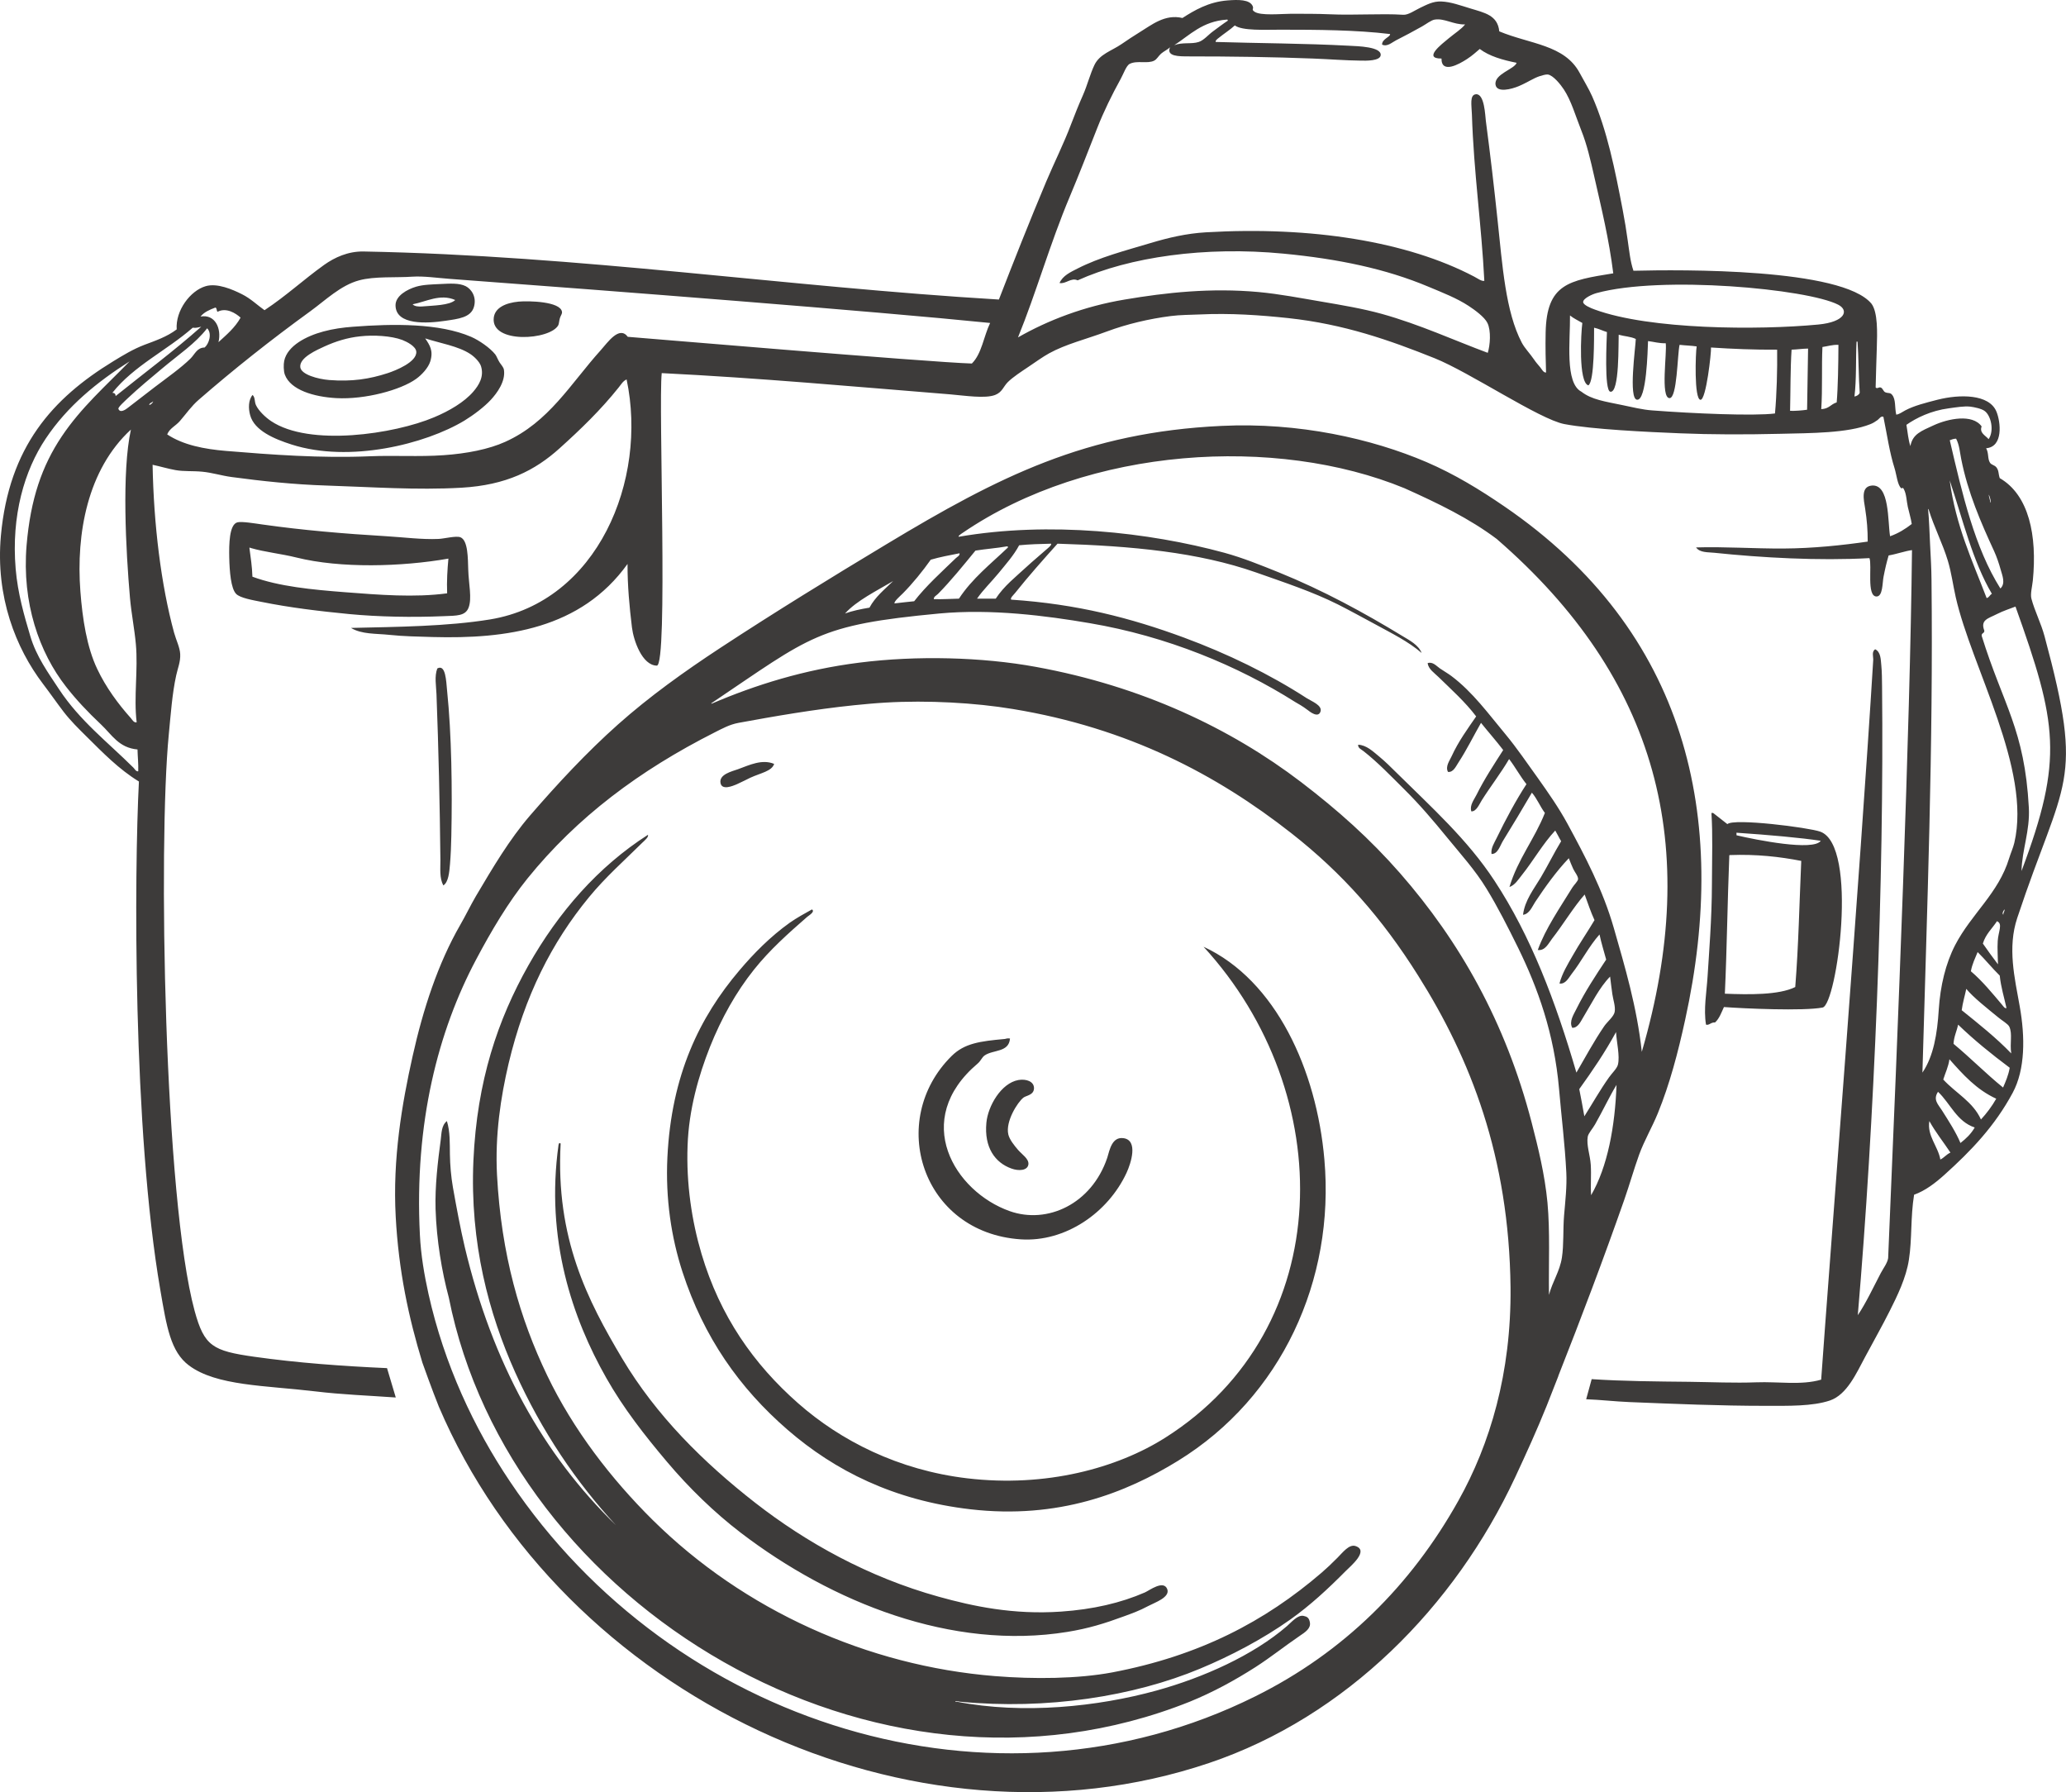 <?xml version="1.0" encoding="UTF-8" standalone="no"?><svg xmlns="http://www.w3.org/2000/svg" xmlns:xlink="http://www.w3.org/1999/xlink" fill="#3d3b3a" height="397.7" preserveAspectRatio="xMidYMid meet" version="1" viewBox="0.0 0.0 458.6 397.7" width="458.6" zoomAndPan="magnify"><defs><clipPath id="a"><path d="M 0 0 L 458.59 0 L 458.59 397.73 L 0 397.73 Z M 0 0"/></clipPath></defs><g><g clip-path="url(#a)" id="change1_1"><path d="M 91.594 67.531 C 92.02 68.031 93.035 68.066 93.719 68.012 C 96.184 67.789 99.773 67.789 101.051 66.586 C 97.719 65.105 94.574 66.977 91.594 67.531 Z M 72.043 76.879 C 70.453 77.617 66.398 79.34 66.656 81.488 C 66.844 83.137 70.582 84.137 73.082 84.34 C 78.133 84.727 81.984 84.137 86.074 82.805 C 87.871 82.211 92.555 80.34 92.406 78.062 C 92.332 76.859 90.316 75.844 89.316 75.453 C 86.871 74.527 82.91 74.305 79.949 74.641 C 77.133 74.934 74.523 75.75 72.043 76.879 Z M 65.805 123.73 C 62.305 122.863 58.844 122.547 55.605 121.602 C 55.566 121.473 55.477 121.527 55.363 121.602 C 55.641 123.676 55.957 125.715 56.031 127.988 C 61.918 130.156 69.211 130.859 76.652 131.434 C 84.133 132.008 91.98 132.656 99.254 131.676 C 99.145 128.914 99.312 126.418 99.535 123.973 C 89.168 125.785 75.617 126.176 65.805 123.73 Z M 430.711 257.332 C 431.559 256.926 432.078 256.164 432.949 255.797 C 431.395 253.445 429.652 251.297 428.266 248.797 C 427.727 252.094 430.172 254.332 430.711 257.332 Z M 431.078 246.445 C 432.578 248.816 434.188 251.297 435.172 253.664 C 436.41 252.703 437.539 251.629 438.336 250.223 C 434.336 248.891 432.949 244.91 430.191 242.301 C 429.023 244.059 430.211 245.074 431.078 246.445 Z M 354.07 249.52 C 353.535 250.48 352.59 251.48 352.441 252.242 C 352.109 254.164 352.977 256.352 353.109 258.516 C 353.254 260.812 353.035 262.961 353.184 265.254 C 356.848 258.941 358.496 249.98 358.828 240.766 C 357.273 243.316 355.699 246.668 354.07 249.52 Z M 431.355 239.578 C 434.098 242.578 437.93 244.484 439.723 248.445 C 441 247.059 442.148 245.539 443.113 243.836 C 438.742 241.84 435.727 238.469 432.727 235.082 C 432.484 236.781 431.82 238.078 431.355 239.578 Z M 350.555 241.707 C 350.941 243.727 351.348 245.688 351.684 247.742 C 353.441 244.984 355.18 241.875 357.16 239.098 C 357.828 238.152 358.922 237.152 359.141 236.266 C 359.605 234.359 358.848 231.34 358.719 229.047 C 356.273 233.543 353.461 237.672 350.555 241.707 Z M 433.633 231.656 C 437.41 234.785 440.816 238.266 444.629 241.355 C 445.223 239.984 445.816 238.637 446.109 236.969 C 442.094 233.969 438.227 230.844 434.652 227.398 C 434.355 228.859 433.727 229.988 433.633 231.656 Z M 435.449 224.195 C 439.242 227.25 443.074 230.285 446.445 233.785 C 446.094 231.434 446.758 229.508 446.02 227.859 C 445.723 227.23 444.371 226.473 443.629 225.844 C 441.148 223.809 438.059 221.398 436.465 219.457 C 436.133 221.047 435.672 222.512 435.449 224.195 Z M 437.484 215.551 C 439.984 217.66 442.352 220.551 444.426 223.012 C 444.648 223.27 445.02 223.883 445.387 223.715 C 444.871 221.324 444.168 219.141 443.891 216.512 C 442.188 214.848 440.688 212.961 438.984 211.293 C 438.43 212.66 437.781 213.922 437.484 215.551 Z M 443.445 208.812 C 443.574 206.723 444.629 205 443.277 204.441 C 442.223 206.07 440.762 207.312 440.148 209.406 C 441.242 210.977 442.352 212.516 443.5 214.016 C 443.48 212.219 443.332 210.59 443.445 208.812 Z M 444.684 203.02 C 444.629 202.555 445.129 202.055 444.906 201.832 C 444.797 202.109 444.297 202.629 444.684 203.02 Z M 189.555 156.516 C 180.727 157.426 171.805 158.977 163.938 160.422 C 161.938 160.793 160.344 161.684 158.621 162.551 C 141.961 170.977 128.117 181.32 117.082 194.965 C 112.809 200.262 109.066 206.57 105.68 212.961 C 97.293 228.75 91.945 249.133 93.203 274.012 C 93.426 278.562 94.184 282.934 95.109 287.137 C 98.605 302.832 105.254 316.977 113.195 328.785 C 149.328 382.656 220.434 405.406 278.637 376.473 C 298.277 366.719 313.215 351.852 323.73 333.043 C 330.746 320.512 335.484 304.738 335.301 285.727 C 334.984 256.684 326.414 234.949 314.789 216.512 C 306.754 203.723 297.98 193.801 286.648 184.914 C 270.062 171.898 250.477 161.57 224.84 157.352 C 216.473 155.961 205.902 155.367 196.535 155.926 C 194.258 156.055 191.965 156.277 189.555 156.516 Z M 443.262 136.281 C 441.371 137.266 439.539 137.523 440.465 139.949 C 440.539 140.598 439.781 140.43 439.891 141.133 C 444.684 156.555 449.406 161.812 450.352 179.23 C 450.629 184.375 448.832 188.598 448.723 193.316 C 458.125 168.328 456.625 160.477 447.387 134.617 C 446.094 135.137 444.832 135.488 443.262 136.281 Z M 187.574 136.152 C 189.223 135.562 191.074 135.172 193 134.855 C 194.297 132.434 196.387 130.785 198.258 128.953 C 194.574 131.137 190.168 133.285 187.574 136.152 Z M 206.605 124.215 C 204.793 126.77 202.59 129.488 200.422 131.676 C 199.793 132.305 198.441 133.449 198.555 133.914 C 199.996 133.746 201.441 133.578 202.922 133.434 C 205.57 130.008 209.141 126.805 212.18 123.863 C 212.453 123.586 213.102 123.309 212.992 122.789 C 210.809 123.215 208.625 123.621 206.605 124.215 Z M 216.527 122.195 C 213.938 125.359 211.047 128.934 208.234 131.785 C 207.863 132.156 207.219 132.434 207.289 132.969 C 209.254 133.023 211.012 132.895 212.863 132.859 C 215.789 128.379 219.953 125.121 223.746 121.492 C 223.73 121.344 223.711 121.215 223.508 121.254 C 221.266 121.66 218.805 121.824 216.527 122.195 Z M 226.227 121.012 C 225.023 123.27 223.285 125.195 221.676 127.176 C 220.062 129.137 218.211 130.914 216.879 132.859 C 218.27 132.859 219.637 132.859 221.027 132.859 C 222.859 130.047 225.469 128.027 227.93 125.75 C 229.395 124.398 230.875 123.195 232.262 121.953 C 232.688 121.586 233.484 120.973 233.316 120.66 C 230.875 120.715 228.469 120.789 226.227 121.012 Z M 428.434 120.898 C 428.562 123.492 428.727 126.102 428.746 128.711 C 429.152 165.902 427.766 201.168 426.73 238.043 C 429.211 234.395 430.023 229.398 430.355 224.086 C 430.691 218.789 431.895 213.812 433.984 209.758 C 437.652 202.723 443.609 198.277 445.98 190.469 C 446.332 189.32 446.852 188.191 447.129 187.043 C 450.961 170.66 437.652 148.168 434.113 132.488 C 433.523 129.879 433.172 127.102 432.375 124.453 C 431.211 120.586 429.375 117.141 428.117 113.09 C 428.098 113.016 428.098 112.957 427.988 112.977 C 428.227 115.531 428.301 118.195 428.434 120.898 Z M 441.816 111.551 C 442.055 111.516 441.688 110.105 441.445 109.773 C 441.52 110.422 441.742 110.922 441.816 111.551 Z M 440.984 132.73 C 441.559 132.602 441.688 132.008 442.148 131.785 C 437.871 124.547 435.672 115.219 432.781 106.59 C 434.133 116.699 437.816 124.453 440.984 132.73 Z M 262.77 141.484 C 272.434 145.059 281.801 149.594 290.113 154.98 C 291.168 155.645 293.594 156.555 293.109 157.941 C 292.594 159.441 290.688 157.906 290.262 157.57 C 289.074 156.664 288.113 156.164 287.52 155.812 C 274.73 147.723 259.031 141.207 241.906 138.301 C 232.262 136.652 220.047 135.078 208.512 136.152 C 181.395 138.707 180.172 141.098 157.957 156.035 C 157.902 156.035 157.828 156.129 157.977 156.164 C 167.637 152.02 178.523 148.594 190.762 147.059 C 203.457 145.445 218.027 145.816 229.93 148 C 253.422 152.277 273.102 161.605 288.781 173.547 C 297 179.824 304.07 186.137 310.77 193.781 C 323.934 208.832 334.188 226.75 340 249.168 C 341.426 254.684 342.906 260.629 343.5 266.902 C 344.094 273.363 343.742 280.27 343.832 287.375 C 344.629 284.379 346.223 282.176 346.703 279.102 C 347.148 276.23 346.926 272.898 347.184 269.754 C 347.461 266.551 347.832 263.219 347.684 260.273 C 347.367 253.871 346.574 247.633 346.074 241.707 C 345 229.324 341.336 219.234 336.984 210.348 C 334.672 205.664 332.484 201.332 329.969 197.223 C 327.469 193.113 324.266 189.598 321.211 185.859 C 318.176 182.137 315.121 178.547 311.754 175.215 C 308.828 172.309 305.809 169.16 302.664 166.699 C 302.238 166.348 301.387 166.031 301.477 165.273 C 303.328 165.348 304.793 166.789 306.105 167.863 C 307.496 169.012 308.809 170.309 310.051 171.547 C 317.73 179.137 325.73 186.301 331.727 195.445 C 339.816 207.738 345.297 222.215 349.922 238.043 C 351.832 234.766 353.828 231.047 356.09 227.75 C 356.773 226.75 358.254 225.586 358.422 224.547 C 358.625 223.363 358.086 221.918 357.902 220.641 C 357.719 219.363 357.57 218.121 357.402 216.734 C 354.996 219.18 353.254 222.789 351.461 225.73 C 350.887 226.656 350.293 228.141 349 228.102 C 348.238 226.715 349.332 225.121 349.906 223.953 C 351.832 220.051 354.293 216.348 356.531 212.961 C 356.031 211.105 355.457 209.312 355.051 207.387 C 352.738 209.961 350.98 213.461 348.867 216.145 C 348.219 216.977 347.516 218.477 346.164 218.27 C 346.758 216.012 348 213.996 349.07 212.125 C 350.555 209.477 352.461 206.703 353.941 204.203 C 353.109 202.406 352.461 200.445 351.758 198.52 C 349.312 201.277 346.945 205.238 344.52 208.332 C 343.742 209.352 342.965 211.07 341.352 210.828 C 343.039 206.09 346.371 201.297 349.016 196.984 C 349.367 196.41 350.273 195.559 350.293 195.094 C 350.332 194.445 349.496 193.465 349.219 192.836 C 348.832 192.004 348.555 191.281 348.238 190.469 C 345.52 193.301 342.98 196.852 340.777 200.168 C 340.094 201.203 339.5 202.852 338.074 203.02 C 338.465 199.797 340.5 197.277 342.02 194.727 C 343.594 192.078 344.926 189.34 346.535 186.691 C 346.074 185.934 345.684 185.078 345.223 184.32 C 342.5 187.227 340.316 191.078 337.871 194.133 C 337.039 195.168 336.297 196.43 335.059 196.852 C 336.93 190.633 340.633 186.227 342.926 180.414 C 341.871 179.008 341.188 177.23 340.039 175.918 C 338.02 179.379 335.762 183.156 333.652 186.562 C 332.984 187.637 332.484 189.578 331.078 189.523 C 330.895 188.227 331.691 187.078 332.227 185.969 C 334.188 181.914 336.559 177.508 338.836 174.027 C 337.445 172.289 336.355 170.234 334.984 168.457 C 333.172 171.547 330.82 174.586 328.93 177.582 C 328.375 178.473 327.691 180.156 326.598 180.062 C 326.172 178.73 327.211 177.473 327.746 176.398 C 329.504 172.844 331.691 169.566 333.672 166.457 C 332.098 164.387 330.375 162.461 328.746 160.422 C 327.137 163.234 325.508 166.531 323.766 169.18 C 323.211 169.992 322.637 171.457 321.414 171.309 C 320.785 170.105 321.766 168.848 322.211 167.863 C 323.73 164.531 325.785 161.738 327.672 158.996 C 325.246 155.777 322.102 152.98 319.305 150.242 C 318.398 149.352 317.066 148.5 316.898 147.168 C 318.027 146.777 318.859 147.816 319.637 148.352 C 320.473 148.926 321.359 149.426 322.137 150 C 326.949 153.609 330.449 158.496 334.227 163.016 C 336.742 166.051 338.965 169.348 341.316 172.602 C 343.684 175.938 346 179.25 347.926 182.785 C 351.812 189.949 355.793 197.465 358.234 205.98 C 360.68 214.531 363.363 223.492 364.438 233.434 C 377.785 187.637 367.934 150.555 332.227 119.605 C 326.211 115.086 319.23 111.699 311.754 108.348 C 283.355 96.668 241.762 99.055 213.641 118.289 C 213.289 118.531 212.586 118.977 212.824 119.121 C 232.93 115.66 254.996 118.105 271.785 122.676 C 275.914 123.809 279.914 125.438 283.91 127.047 C 293.684 131.008 302.848 136.008 311.27 141.133 C 312.883 142.113 314.863 143.113 315.566 144.91 C 312.586 142.336 308.863 140.523 305.219 138.523 C 302.516 137.078 299.758 135.543 297 134.152 C 291.352 131.32 285.113 129.27 278.82 127.047 C 265.992 122.547 251.273 121.16 234.742 120.66 C 231.652 124.102 228.227 127.953 225.375 131.543 C 224.988 132.043 224.191 132.691 224.449 133.078 C 239.148 134.062 251.016 137.152 262.77 141.484 Z M 432.801 97.703 C 435.578 109.664 438.355 121.602 444.039 130.602 C 445.242 129.473 444.445 127.691 444.109 126.453 C 443.703 124.992 443.203 123.547 442.648 122.324 C 439.668 115.863 436.816 109.328 435.336 101.852 C 435.039 100.391 434.949 98.777 434.207 97.352 C 433.633 97.371 433.227 97.539 432.801 97.703 Z M 17.84 131.191 C 18.305 137.375 19.285 143.652 21.582 148.465 C 23.508 152.555 26.301 156.312 29.023 159.348 C 29.32 159.684 29.727 160.477 30.336 160.293 C 29.652 154.645 30.688 148.648 30.152 142.91 C 29.855 139.613 29.172 136.227 28.855 132.73 C 27.93 122.16 27.004 104.703 29.059 95.336 C 19.395 104.223 16.879 118.457 17.84 131.191 Z M 440.539 91.207 C 439.855 90.688 438.242 90.355 437.336 90.242 C 435.984 90.098 434.262 90.391 432.617 90.613 C 428.617 91.133 425.34 92.762 423.176 94.281 C 423.453 95.871 423.582 97.633 424.062 99 C 424.543 96.316 426.488 95.648 429.211 94.391 C 432.469 92.891 437.836 91.801 439.871 94.633 C 439.336 96.094 440.703 96.613 441.426 97.465 C 442.703 95.574 441.965 92.242 440.539 91.207 Z M 33.133 89.891 C 33.52 89.801 34.059 89.266 33.965 89.078 C 33.742 89.41 33.152 89.375 33.133 89.891 Z M 10.141 97.352 C 5.438 104.387 2.477 114.383 3.477 126.23 C 3.938 131.73 5.402 136.711 6.715 141.133 C 8.047 145.688 10.715 149.336 13.102 152.961 C 17.711 159.961 23.949 164.734 29.613 170.363 C 29.91 170.641 30.152 171.254 30.688 171.18 C 30.742 169.457 30.559 167.977 30.523 166.328 C 26.355 165.957 24.855 163.07 22.414 160.773 C 19.488 158.016 16.898 155.277 14.641 152.371 C 8.75 144.836 4.828 133.855 5.902 121.012 C 6.77 110.738 9.324 103.406 13.695 96.871 C 17.988 90.449 23.508 85.617 28.781 80.191 C 21.523 84.801 14.988 90.098 10.141 97.352 Z M 397.684 77.602 C 397.406 81.766 397.461 86.82 397.352 91.172 C 398.293 91.227 400.035 91.098 401.129 90.93 L 401.348 77.359 C 400.07 77.379 398.941 77.562 397.684 77.602 Z M 404.535 77.008 C 404.328 81.359 404.57 86.281 404.273 90.801 C 406.07 90.707 406.273 89.762 407.699 89.301 C 407.977 86.117 408.07 80.73 408.086 76.527 C 406.699 76.488 405.719 76.844 404.535 77.008 Z M 412.105 75.824 C 411.918 79.859 412.105 84.266 411.641 88.004 C 412.18 87.875 412.625 87.652 412.809 87.172 C 412.566 84.008 412.566 79.008 412.328 75.824 C 412.254 75.824 412.18 75.824 412.105 75.824 Z M 35.891 81.859 C 33.371 83.969 30.836 86.059 28.395 88.355 C 27.691 89.023 26.172 90.391 26.281 90.727 C 26.652 91.781 27.949 90.855 28.41 90.484 C 30.262 89.039 32.668 87.191 34.391 85.875 C 37.297 83.672 40.184 81.637 42.258 79.602 C 43.277 78.602 43.703 77.156 45.422 77.121 C 46.367 76.344 47.145 74.027 45.98 72.859 C 43.367 76.25 39.648 78.691 35.891 81.859 Z M 42.777 72.73 C 37.055 77.766 29.688 81.176 24.949 87.172 C 25.414 87.191 25.652 87.41 25.672 87.895 C 32.02 82.785 38.609 77.898 44.664 72.512 C 44.074 72.621 43.59 72.844 42.777 72.73 Z M 351.035 86.93 C 353.293 88.707 356.348 89.113 360.066 89.891 C 362.27 90.355 364.641 90.93 366.715 91.078 C 375.875 91.781 389.297 92.355 394 91.762 C 394.387 87.633 394.539 81.949 394.48 77.602 C 389.391 77.637 384.539 77.434 379.801 77.121 C 379.895 78.117 378.727 88.781 377.469 88.727 C 376.008 88.652 376.375 78.176 376.617 76.879 C 375.414 76.695 374.062 76.676 372.824 76.527 C 372.324 78.691 372.305 88.43 370.582 88.355 C 368.547 88.281 370.062 78.25 369.75 76.176 C 368.25 76.215 367.141 75.859 365.824 75.695 C 365.734 77.676 365.512 89.004 363.363 88.707 C 361.457 88.469 363.031 77.156 363.105 75.23 C 362.051 74.695 360.531 74.641 359.309 74.285 C 359.215 75.914 359.531 87.355 357.438 86.93 C 356.051 86.652 356.66 75.176 356.699 73.695 C 355.719 73.398 354.902 72.953 353.848 72.73 C 353.828 74.602 353.961 84.672 352.57 85.523 C 350.332 84.84 350.941 73.805 351.238 71.676 C 350.312 71.121 349.312 70.68 348.5 70.012 C 348.57 75.582 347.312 85.023 351.035 86.93 Z M 44.516 70.254 C 47.758 69.66 49.219 72.918 48.496 75.934 C 50.293 74.285 52.18 72.715 53.402 70.492 C 52.328 69.512 50.219 68.18 48.293 69.195 C 48.035 68.992 48.18 68.363 47.812 68.254 C 46.535 68.734 45.293 69.27 44.516 70.254 Z M 354.367 65.051 C 353.477 65.289 351.348 66.234 351.422 67.066 C 351.477 67.695 353.109 68.383 354.051 68.715 C 366.25 73.176 390.277 73.289 403.59 72.027 C 409.641 71.453 410.457 68.863 408.031 67.621 C 401.199 64.105 368.785 61.09 354.367 65.051 Z M 99.812 61.887 C 97.035 61.68 94.035 61.238 91.52 61.402 C 87.945 61.66 83.152 61.273 79.707 62.219 C 75.598 63.328 72.266 66.621 68.898 69.066 C 60.066 75.473 51.922 81.934 44.129 88.707 C 42.461 90.152 41.387 91.762 39.926 93.445 C 38.98 94.539 37.629 95.074 37.113 96.41 C 40.684 98.777 45.348 99.668 50.164 100.074 C 60.234 100.906 71.137 101.723 82.133 101.258 C 87.52 101.035 93.016 101.406 98.461 101.02 C 103.605 100.668 108.512 99.703 112.141 98.059 C 121.879 93.668 126.617 85.191 133.355 77.711 C 134.871 76.027 137.465 72.195 139.352 74.75 C 139.406 74.73 206.457 80.414 215.73 80.676 C 217.934 78.508 218.359 74.621 219.785 71.676 C 193.906 69.051 136.777 64.625 99.812 61.887 Z M 257.715 11.922 C 257.105 12.477 256.809 13.145 256.199 13.457 C 254.734 14.219 252.348 13.348 250.758 14.18 C 250.016 14.551 249.387 16.383 248.777 17.492 C 246.793 21.086 245 24.75 243.574 28.379 C 241.445 33.785 239.484 38.836 237.465 43.633 C 233.059 54.09 229.969 65.105 225.969 74.879 C 232.598 71.086 240.648 67.977 249.664 66.477 C 258.883 64.922 268.73 63.848 279.34 64.809 C 284.098 65.254 288.723 66.16 293.332 66.938 C 297.887 67.715 302.496 68.492 306.719 69.66 C 315.176 72.012 322.988 75.621 330.246 78.305 C 330.766 76.656 331.023 73.418 330.172 71.676 C 329.523 70.344 327.32 68.754 325.988 67.883 C 323.359 66.16 320.285 64.977 317.066 63.625 C 307.645 59.664 297.109 57.461 284.93 56.293 C 267.508 54.609 250.684 57.035 239.207 62.219 C 237.762 61.531 236.559 63.09 235.188 62.809 C 235.91 61.145 237.688 60.367 239.168 59.605 C 244.148 57.07 249.57 55.684 255.438 53.926 C 259.344 52.758 263.324 51.812 267.711 51.555 C 291.113 50.184 312.402 53.59 327.227 61.387 C 328.043 61.809 328.855 62.457 329.484 62.328 C 328.855 49.852 327.137 38.32 326.727 25.414 C 326.652 23.305 326.191 21.047 327.617 20.918 C 329.543 20.75 329.672 25.711 329.82 26.824 C 330.836 34.523 331.652 41.539 332.41 48.723 C 333.504 58.941 334.188 69.18 337.797 76.047 C 338.445 77.285 339.648 78.488 340.555 79.84 C 340.945 80.434 341.445 80.969 341.871 81.488 C 342.258 81.969 342.609 82.727 343.184 82.672 C 343.109 80.23 343.02 77.062 343.094 73.805 C 343.316 62.977 348.203 62.254 358.105 60.66 C 357.145 53.016 355.551 46.52 353.848 39.023 C 353.09 35.691 352.273 32.098 351.016 28.969 C 349.703 25.656 348.777 22.344 347.129 19.844 C 346.461 18.824 344.777 16.68 343.555 16.531 C 343.129 16.492 342.277 16.734 341.777 16.902 C 340.426 17.324 338.984 18.344 337.074 19.141 C 335.559 19.77 332.246 20.676 331.969 18.789 C 331.633 16.418 336.207 15.348 336.652 13.938 C 333.523 13.309 330.598 12.477 328.469 10.867 C 327.766 11.441 326.859 12.328 325.637 13.105 C 323.879 14.254 319.953 16.457 319.973 12.992 C 315.715 13.031 320.176 9.684 321.453 8.609 C 322.988 7.328 324.414 6.461 325.211 5.422 C 322.617 5.496 320.656 3.996 318.453 4.352 C 317.656 4.48 316.527 5.387 315.621 5.887 C 313.586 7.016 311.828 7.977 309.863 8.961 C 308.957 9.422 307.938 10.441 306.793 9.902 C 306.734 8.625 308.734 8.164 308.551 7.555 C 301.07 6.645 292.371 6.59 284.281 6.59 C 280.727 6.59 275.766 6.867 274.098 5.645 C 273.102 6.57 271.602 7.535 270.582 8.367 C 270.25 8.625 269.695 9.031 269.879 9.312 C 279.301 9.605 289.648 9.625 299.348 10.145 C 301.477 10.254 306.699 10.367 306.477 12.273 C 306.309 13.551 303.219 13.477 302.109 13.457 C 298.645 13.422 295.02 13.125 291.445 12.992 C 282.613 12.645 273.176 12.516 263.879 12.516 C 261.66 12.516 258.844 12.531 259.715 10.496 C 259.16 11.031 258.348 11.367 257.715 11.922 Z M 266.086 9.312 C 267.195 8.961 268.25 7.684 269.25 6.961 C 270.434 6.09 271.473 5.293 272.543 4.59 C 272.527 4.441 272.508 4.312 272.305 4.352 C 266.898 4.738 264.141 7.758 260.66 10.031 C 262.492 9.312 264.453 9.848 266.086 9.312 Z M 383.855 190.113 C 383.449 200.188 383.336 210.516 382.875 220.531 C 388.133 220.734 394.887 220.863 398.5 219.051 C 399.238 209.812 399.406 200.594 399.832 191.059 C 395.055 190.133 389.91 189.543 383.965 189.766 C 383.836 189.781 383.836 189.949 383.855 190.113 Z M 385.449 184.805 C 385.449 184.988 385.449 185.191 385.465 185.375 C 389.816 186.395 402.535 188.949 404.164 186.598 C 399.852 185.934 392.629 185.285 385.449 184.805 Z M 383.43 182.895 C 384.875 181.543 401.477 183.652 404.035 184.562 C 412.641 187.598 407.719 222.992 404.57 223.602 C 400.332 224.418 387.113 223.824 382.672 223.492 C 382.098 224.715 381.652 226.066 380.691 226.918 C 379.801 226.824 379.375 227.621 378.691 227.398 C 378.117 223.938 378.82 220.289 379.043 216.625 C 379.34 211.812 379.988 203.777 380.004 196.281 C 380.023 189.766 380.207 185.449 379.895 180.414 C 380.078 180.414 380.137 180.414 380.266 180.414 Z M 343.316 312.016 C 341.148 317.402 338.742 322.68 336.336 327.844 C 322.953 356.52 298.812 381.008 268.379 391.266 C 202.328 413.535 124.691 376.121 97.406 312.164 C 95.996 308.684 93.777 302.48 93.758 302.406 C 90.703 292.395 88.48 282.062 87.836 269.992 C 87.133 257.145 89.223 244.965 91.594 234.379 C 93.926 223.938 97.219 213.848 102.164 205.258 C 103.383 203.148 104.422 200.965 105.645 198.871 C 109.383 192.559 113.066 186.32 117.637 181.008 C 123.859 173.824 130.188 167.012 137.188 160.773 C 144.184 154.555 151.867 149.055 159.957 143.742 C 171.953 135.875 184.41 128.211 196.758 120.789 C 221.75 105.738 241.055 95.945 271.137 94.52 C 288.281 93.688 304.496 97.352 316.656 102.555 C 322.895 105.238 328.488 108.664 333.93 112.387 C 374.453 140.113 383.949 181.359 374.062 226.324 C 372.473 233.617 370.637 240.578 368.008 247.039 C 366.715 250.203 364.992 253.109 363.844 256.258 C 362.66 259.555 361.715 262.922 360.531 266.309 C 355.883 279.562 351.016 292.41 345.906 305.367 L 345.926 305.367 Z M 332.801 6.961 C 339.633 9.812 347.277 9.902 350.645 16.18 C 351.625 18.012 352.684 19.715 353.422 21.383 C 356.754 28.953 358.477 37.613 360.199 46.594 C 360.641 48.891 361.012 51.164 361.328 53.461 C 361.66 55.719 361.863 57.977 362.586 60.09 C 373.102 59.828 408.957 59.477 415.438 67.422 C 416.844 69.344 416.715 73.824 416.602 77.23 C 416.527 80.117 416.398 83.062 416.344 85.984 C 416.715 86.355 416.973 85.895 417.418 85.984 C 417.953 86.117 418.008 86.855 418.492 87.059 C 419.156 87.34 419.582 87.059 420.027 87.652 C 420.859 88.707 420.547 90.391 420.918 92.02 C 421.582 91.945 422.195 91.465 422.914 91.078 C 424.914 90.023 427.375 89.41 430.098 88.707 C 435.023 87.469 441.5 87.43 443.148 91.316 C 444.129 93.688 444.703 99.168 440.871 99.48 C 441.5 100.594 441.148 101.758 441.723 102.684 C 442.074 103.223 442.703 103.164 443.168 103.738 C 443.723 104.48 443.555 105.09 443.891 106.109 C 450.387 109.867 452.219 118.863 451.238 128.824 C 451.109 130.102 450.645 131.84 450.922 132.859 C 451.664 135.652 453.07 138.32 453.848 141.242 C 462.789 174.379 458.145 172.492 447.777 203.723 C 445.574 210.348 447.203 217.012 448.332 223.363 C 449.535 230.102 449.574 237.32 446.758 242.539 C 442.816 249.871 437.559 255.387 431.578 260.758 C 429.578 262.551 427.375 264.254 424.879 265.145 C 424.062 270.195 424.453 274.938 423.73 279.562 C 423.121 283.602 421.102 287.691 419.473 290.93 C 417.844 294.188 415.918 297.574 414.031 301.109 C 412.051 304.797 409.977 309.516 406.199 310.812 C 402.293 312.125 397.016 311.996 391.891 311.996 C 381.746 311.996 371.805 311.57 361.715 311.164 C 358.512 311.035 355.199 310.645 352.09 310.535 C 352.496 309.016 352.922 307.48 353.312 306.074 C 360.289 306.535 367.73 306.59 375.043 306.664 C 379.949 306.723 384.949 306.961 389.836 306.777 C 394.777 306.59 399.793 307.48 404.254 306.184 C 405.957 282.008 412.973 193.004 415.809 146.465 C 415.844 145.742 415.418 144.594 416.25 144.094 C 417.512 144.707 417.473 146.41 417.602 147.633 C 417.75 149.133 417.75 150.852 417.77 152.371 C 418.23 195.594 416.066 248.98 412.383 291.875 C 414.16 289.266 415.863 285.637 417.492 282.523 C 418.086 281.414 418.953 280.305 419.121 279.215 C 421.305 227.992 423.988 162.016 424.414 122.086 C 422.953 122.27 420.992 122.973 419.23 123.27 C 418.789 124.77 418.473 126.082 418.102 127.988 C 417.824 129.324 417.973 132.449 416.492 132.379 C 414.309 132.266 415.586 125.473 414.973 123.863 C 403.719 124.492 390.98 123.77 380.523 122.676 C 379.172 122.527 377.32 122.695 376.488 121.492 C 382.578 121.289 389.297 121.77 395.906 121.734 C 402.516 121.695 408.922 121.012 414.586 120.195 C 414.586 117.605 414.418 115.477 414.031 112.977 C 413.695 110.867 413.012 107.977 415.512 107.758 C 419.473 107.422 419.008 115.66 419.547 119.012 C 421.398 118.363 422.953 117.383 424.359 116.289 C 424.176 115.031 423.785 113.828 423.488 112.496 C 423.211 111.254 423.191 109.645 422.621 108.59 C 422.25 107.902 422.285 108.555 422.027 108.348 C 421.211 107.719 420.973 105.293 420.562 103.98 C 419.398 100.297 418.898 96.539 418.066 92.504 C 417.527 92.262 417.156 92.93 416.789 93.207 C 416.289 93.574 415.715 93.93 415.141 94.148 C 410.125 96.133 402.051 96.113 395.035 96.277 C 387.355 96.465 379.746 96.445 373.027 96.168 C 365.676 95.871 353.441 95.297 347.238 94.113 C 341.723 93.059 326.211 82.602 318.418 79.488 C 308.438 75.488 298.332 71.938 286.02 70.602 C 279.801 69.938 273.082 69.457 266.25 69.789 C 264.289 69.883 261.973 69.863 259.883 70.141 C 255.09 70.75 250.125 71.918 245.703 73.566 C 241.129 75.27 236.594 76.359 232.875 78.414 C 231.43 79.211 229.801 80.395 228.172 81.488 C 226.746 82.449 224.875 83.652 223.711 84.801 C 222.711 85.801 222.469 87.043 220.895 87.652 C 218.695 88.504 214.195 87.801 210.957 87.523 C 189.297 85.781 168.75 83.895 146.887 82.805 C 146.129 89.969 148.328 147.762 145.793 147.723 C 142.535 147.668 140.629 142.133 140.277 139.246 C 139.723 134.691 139.277 129.934 139.297 125.156 C 128.91 139.633 112.344 141.816 96.035 141.375 C 92.832 141.281 89.555 141.227 86.445 140.895 C 83.449 140.578 80.301 140.801 77.91 139.355 C 88.352 139.113 99.254 139.023 108.789 137.469 C 132.633 133.543 143.812 106.59 139.094 84.211 C 138.297 84.523 137.836 85.375 137.336 85.984 C 133.355 90.969 128.895 95.277 124.23 99.48 C 118.75 104.426 112.363 107.664 102.441 108.238 C 92.406 108.812 82.336 108.07 72.488 107.758 C 65.27 107.535 58.16 106.773 51.422 105.867 C 49.199 105.57 47.051 104.887 44.887 104.684 C 42.738 104.48 40.871 104.664 38.98 104.332 C 37.223 104.016 35.633 103.52 33.871 103.148 C 34.113 116.363 35.742 129.805 38.648 140.43 C 39.109 142.098 39.926 143.672 40 145.148 C 40.094 146.871 39.445 148.316 39.109 149.891 C 38.223 153.926 37.906 158.477 37.465 163.016 C 35.094 187.355 36.445 266.09 43.203 290.93 C 45.348 298.762 47.199 299.797 56.457 301.109 C 66.027 302.461 75.969 303.184 85.91 303.629 C 86.484 305.574 87.188 307.887 87.852 310.145 C 81.836 309.719 75.82 309.496 70.027 308.793 C 58.863 307.461 48.035 307.59 41.945 303.035 C 37.852 299.98 36.98 294.395 35.594 286.32 C 29.449 250.777 29.801 193.449 30.836 173.438 C 26.375 170.715 22.82 167.031 19.246 163.496 C 17.414 161.684 15.656 159.961 14.102 157.941 C 12.586 155.961 11.141 153.867 9.547 151.777 C 3.531 143.871 -1.023 132.469 0.199 118.883 C 1.996 99.129 11.676 88.41 25.117 80.191 C 27.32 78.84 29.578 77.473 32.059 76.527 C 34.504 75.602 37.02 74.77 39.223 73.102 C 38.926 68.918 42.238 64.512 45.645 63.516 C 48.199 62.754 51.645 64.254 53.699 65.289 C 55.641 66.254 57.141 67.734 58.715 68.844 C 63.602 65.605 67.34 62.09 71.969 58.773 C 74.266 57.145 77.227 55.758 80.688 55.812 C 128.93 56.719 174.098 63.625 221.73 66.477 C 225.023 57.977 228.484 49.223 232.227 40.316 C 234.004 36.098 236.133 31.879 237.762 27.547 C 238.594 25.359 239.484 23.156 240.426 21.027 C 241.391 18.809 241.965 16.457 242.945 14.402 C 244.109 11.996 246.758 11.289 248.941 9.793 C 250.273 8.867 251.59 8.016 252.922 7.184 C 255.586 5.57 258.566 3.055 262.473 3.996 C 265.102 2.297 268.324 0.406 272.488 0.094 C 274.801 -0.094 277.449 -0.148 278.078 1.387 C 278.355 2.074 277.711 2.035 278.43 2.574 C 279.766 3.555 284.465 3.055 286.613 3.055 C 289.574 3.055 292.48 3.055 295.02 3.164 C 300.758 3.426 306.551 2.961 311.457 3.277 C 312.586 3.367 314.027 2.312 315.234 1.738 C 316.656 1.074 318.102 0.238 319.953 0.332 C 322.027 0.406 324.23 1.223 326.359 1.867 C 329.504 2.832 332.449 3.352 332.801 6.961 Z M 124.211 253.664 C 124.32 253.684 124.34 253.777 124.449 253.777 C 123.305 274.863 130.469 288.637 138.094 301.465 C 145.684 314.199 156.145 324.547 167.656 333.527 C 178.949 342.32 192.703 350 208.348 354.352 C 215.992 356.48 224.914 358.387 235.484 357.664 C 242.574 357.184 248.812 355.738 254.145 353.406 C 255.145 352.961 258.289 350.559 259.105 352.688 C 259.773 354.5 256.309 355.664 254.996 356.367 C 252.809 357.535 251.184 358.09 249.461 358.723 C 245.203 360.293 241.609 361.406 236.945 362.164 C 211.289 366.328 184.668 355.629 164.418 340.152 C 158.586 335.691 152.941 330.211 148.055 324.418 C 143.109 318.566 138.391 312.535 134.594 305.832 C 127.098 292.633 121.027 275.047 123.988 254.02 C 124.078 253.926 124.043 253.684 124.211 253.664 Z M 226.062 239.688 C 227.766 239.395 229.504 239.984 229.523 241.469 C 229.523 243.059 227.781 243.113 227.172 243.598 C 225.875 244.613 223.156 248.891 223.82 251.762 C 224.098 252.926 225.117 254.184 225.988 255.203 C 226.895 256.238 228.41 257.184 228.281 258.387 C 228.117 259.812 226.117 259.926 224.508 259.332 C 220.879 258.035 218.434 254.664 218.953 249.168 C 219.285 245.504 222.211 240.375 226.062 239.688 Z M 224.191 230.473 C 223.969 233.617 220.434 232.914 218.547 234.246 C 217.953 234.672 217.695 235.469 217.027 236.023 C 202.18 248.574 211.883 264.457 224.137 268.789 C 232.465 271.734 242.297 267.234 245.777 256.961 C 246.312 255.184 246.832 252.242 249.387 252.594 C 252.719 253.055 251.035 258.184 250.07 260.273 C 245.98 269.105 236.52 275.715 226.562 275.047 C 204.605 273.566 196.812 248.668 211.215 234.379 C 214.086 231.527 217.527 231.082 223.008 230.582 C 223.395 230.547 223.434 230.379 224.191 230.473 Z M 180.227 201.832 C 181.004 202.312 179.578 203.148 179.172 203.48 C 175.043 207.09 170.879 210.773 167.359 215.199 C 163.379 220.18 160.141 225.973 157.586 232.359 C 155.07 238.727 152.902 246.242 152.625 254.258 C 152.312 262.719 153.551 270.957 155.719 278.27 C 159.844 292.152 167.324 302.762 177.137 311.402 C 186.613 319.754 199.422 326.27 214.695 328.082 C 232.188 330.156 248 325.809 258.625 319.086 C 296.98 294.836 297.055 242.672 267.156 210.109 C 283.242 217.551 292.258 237.504 293.98 257.332 C 296.332 284.082 284.465 310.035 261.512 324.18 C 249.922 331.324 234.965 337.227 215.359 334.949 C 198.422 332.973 185.336 326.418 174.82 317.309 C 164.121 308.035 156.219 296.781 151.496 282.285 C 149.016 274.656 147.699 266.031 148.145 256.852 C 149.035 238.578 155.273 225.77 164.156 215.328 C 167.285 211.625 170.988 207.867 175.281 204.797 C 176.781 203.723 178.875 202.594 180.227 201.832 Z M 212.383 377.547 C 211.953 377.453 211.953 377.75 212.383 377.656 C 227.078 380.508 243.664 378.785 256.734 375.176 C 267.121 372.309 278.172 367.363 285.688 360.867 C 286.707 359.98 288.039 358.367 289.336 358.609 C 290.148 358.777 290.574 359.035 290.758 360.035 C 291.02 361.406 289.742 362.219 288.426 363.105 C 285.078 365.387 282.113 367.773 278.691 369.977 C 273.988 372.977 269.27 375.547 264.102 377.656 C 193.961 405.703 113.121 356 99.625 287.969 C 98.07 282.176 96.906 275.25 96.684 268.328 C 96.535 263.258 97.184 257.777 97.832 252.945 C 98.016 251.539 97.961 249.777 99.199 248.797 C 99.941 251.203 99.828 253.758 99.867 256.145 C 99.902 258.59 100.125 261.129 100.531 263.477 C 101.348 268.066 102.164 272.477 103.16 276.73 C 109.27 302.426 120.543 322.789 136.723 338.488 C 127.984 329.047 120.23 317.645 114.344 304.535 C 108.531 291.578 104.273 275.918 105.086 257.555 C 105.883 239.84 110.512 226.27 117.285 214.254 C 123.969 202.426 132.781 192.336 143.832 185.266 C 144.016 185.781 143.094 186.523 142.555 187.043 C 138.613 190.949 134.391 194.668 130.746 199.113 C 122.469 209.164 116.473 221.012 112.898 236.023 C 111.141 243.504 109.863 251.891 110.324 260.758 C 111.27 278.508 115.434 292.707 121.453 305.238 C 127.246 317.309 135.688 328.23 144.867 337.32 C 165.156 357.387 192.574 369.699 220.84 371.977 C 229.504 372.68 239.242 372.586 246.867 371.16 C 266.27 367.477 280.801 359.832 293.371 349.02 C 294.387 348.148 295.609 347.004 296.887 345.707 C 298.055 344.539 299.461 342.652 300.887 343.113 C 303.996 344.133 299.738 347.613 298.703 348.668 C 294.738 352.668 290.836 356.277 286.391 359.441 C 280.246 363.793 273.102 367.531 266.379 370.328 C 251.645 376.473 232.355 379.512 213.102 377.656 C 212.77 377.621 212.789 377.566 212.383 377.547 Z M 171.84 169.531 C 171.34 171.16 168.84 171.547 166.547 172.602 C 165.676 173.012 164.77 173.512 163.602 174.027 C 162.621 174.453 160.254 175.438 159.938 173.789 C 159.551 171.844 162.512 171.18 163.809 170.715 C 166.398 169.77 169.156 168.418 171.84 169.531 Z M 98.406 196.504 C 97.516 194.836 97.773 192.742 97.758 190.82 C 97.629 178.527 97.348 166.18 96.887 154.035 C 96.812 152.148 96.406 150.109 97.07 148.352 C 98.941 147.316 99.035 151.164 99.238 153.203 C 100.254 163.07 100.402 175.141 100.184 185.508 C 100.145 187.578 100.051 189.84 99.887 191.781 C 99.738 193.613 99.535 195.801 98.406 196.504 Z M 52.699 115.922 C 53.719 115.68 56.531 116.16 58.27 116.402 C 67.156 117.66 76.227 118.438 85.871 119.012 C 89.648 119.234 93.609 119.77 97.348 119.605 C 98.625 119.551 101.199 118.863 102.199 119.234 C 103.922 119.918 103.848 123.973 103.938 126.453 C 104.031 129.602 104.809 132.785 104.012 134.855 C 103.309 136.711 101.387 136.637 98.477 136.746 C 91.574 137.043 83.926 136.895 77.523 136.281 C 70.879 135.637 64.344 134.855 57.973 133.562 C 56.125 133.191 53.273 132.711 52.402 131.785 C 51.254 130.582 50.957 126.859 50.887 123.73 C 50.828 120.863 50.867 116.402 52.699 115.922 Z M 56.066 87.652 C 56.68 88.227 56.457 89.133 56.809 89.891 C 57.383 91.152 58.918 92.613 60.16 93.445 C 68.676 99.184 87.539 96.336 96.348 92.613 C 99.719 91.207 103.051 89.246 105.051 86.93 C 106.309 85.469 107.492 83.578 106.77 81.266 C 106.438 80.266 105.254 79.117 104.363 78.547 C 101.719 76.805 97.629 76.156 94.387 75.102 C 95.387 76.602 96.238 77.805 95.516 80.191 C 95.07 81.637 93.609 83.211 92.352 84.098 C 89 86.523 81.078 88.707 74.652 88.355 C 69.656 88.078 64.492 86.543 63.23 83.152 C 62.938 82.359 62.918 80.879 63.086 80.082 C 63.805 76.715 68.008 74.582 71.785 73.566 C 73.895 72.992 76.117 72.676 78.395 72.512 C 87.316 71.824 97.535 71.715 104.57 74.75 C 106.363 75.527 108.809 77.23 109.938 78.656 C 110.25 79.062 110.492 79.805 110.898 80.434 C 111.324 81.082 111.77 81.488 111.863 82.082 C 112.25 84.672 110.289 87.281 108.973 88.707 C 107.492 90.316 105.105 92.113 103.105 93.336 C 94.422 98.574 77.578 102.777 64.711 98.648 C 60.883 97.426 56.457 95.559 55.531 92.152 C 55.105 90.633 55.125 88.746 56.066 87.652 Z M 115.121 66.938 C 117.344 66.734 124.375 66.883 124.746 69.195 C 124.82 69.68 124.449 70.012 124.285 70.602 C 124.098 71.215 124.098 71.824 123.934 72.156 C 122.191 75.488 108.883 76.398 109.605 70.492 C 109.883 68.254 112.289 67.215 115.121 66.938 Z M 97.812 63.031 C 99.812 62.938 101.922 62.773 103.383 63.516 C 104.586 64.125 105.863 65.848 105.199 68.121 C 104.512 70.473 101.754 70.77 98.848 71.195 C 94.906 71.789 87.852 72.25 87.797 67.77 C 87.777 65.641 90.391 64.219 92.367 63.625 C 94.016 63.145 95.961 63.125 97.812 63.031" fill="inherit" fill-rule="evenodd"/></g></g></svg>